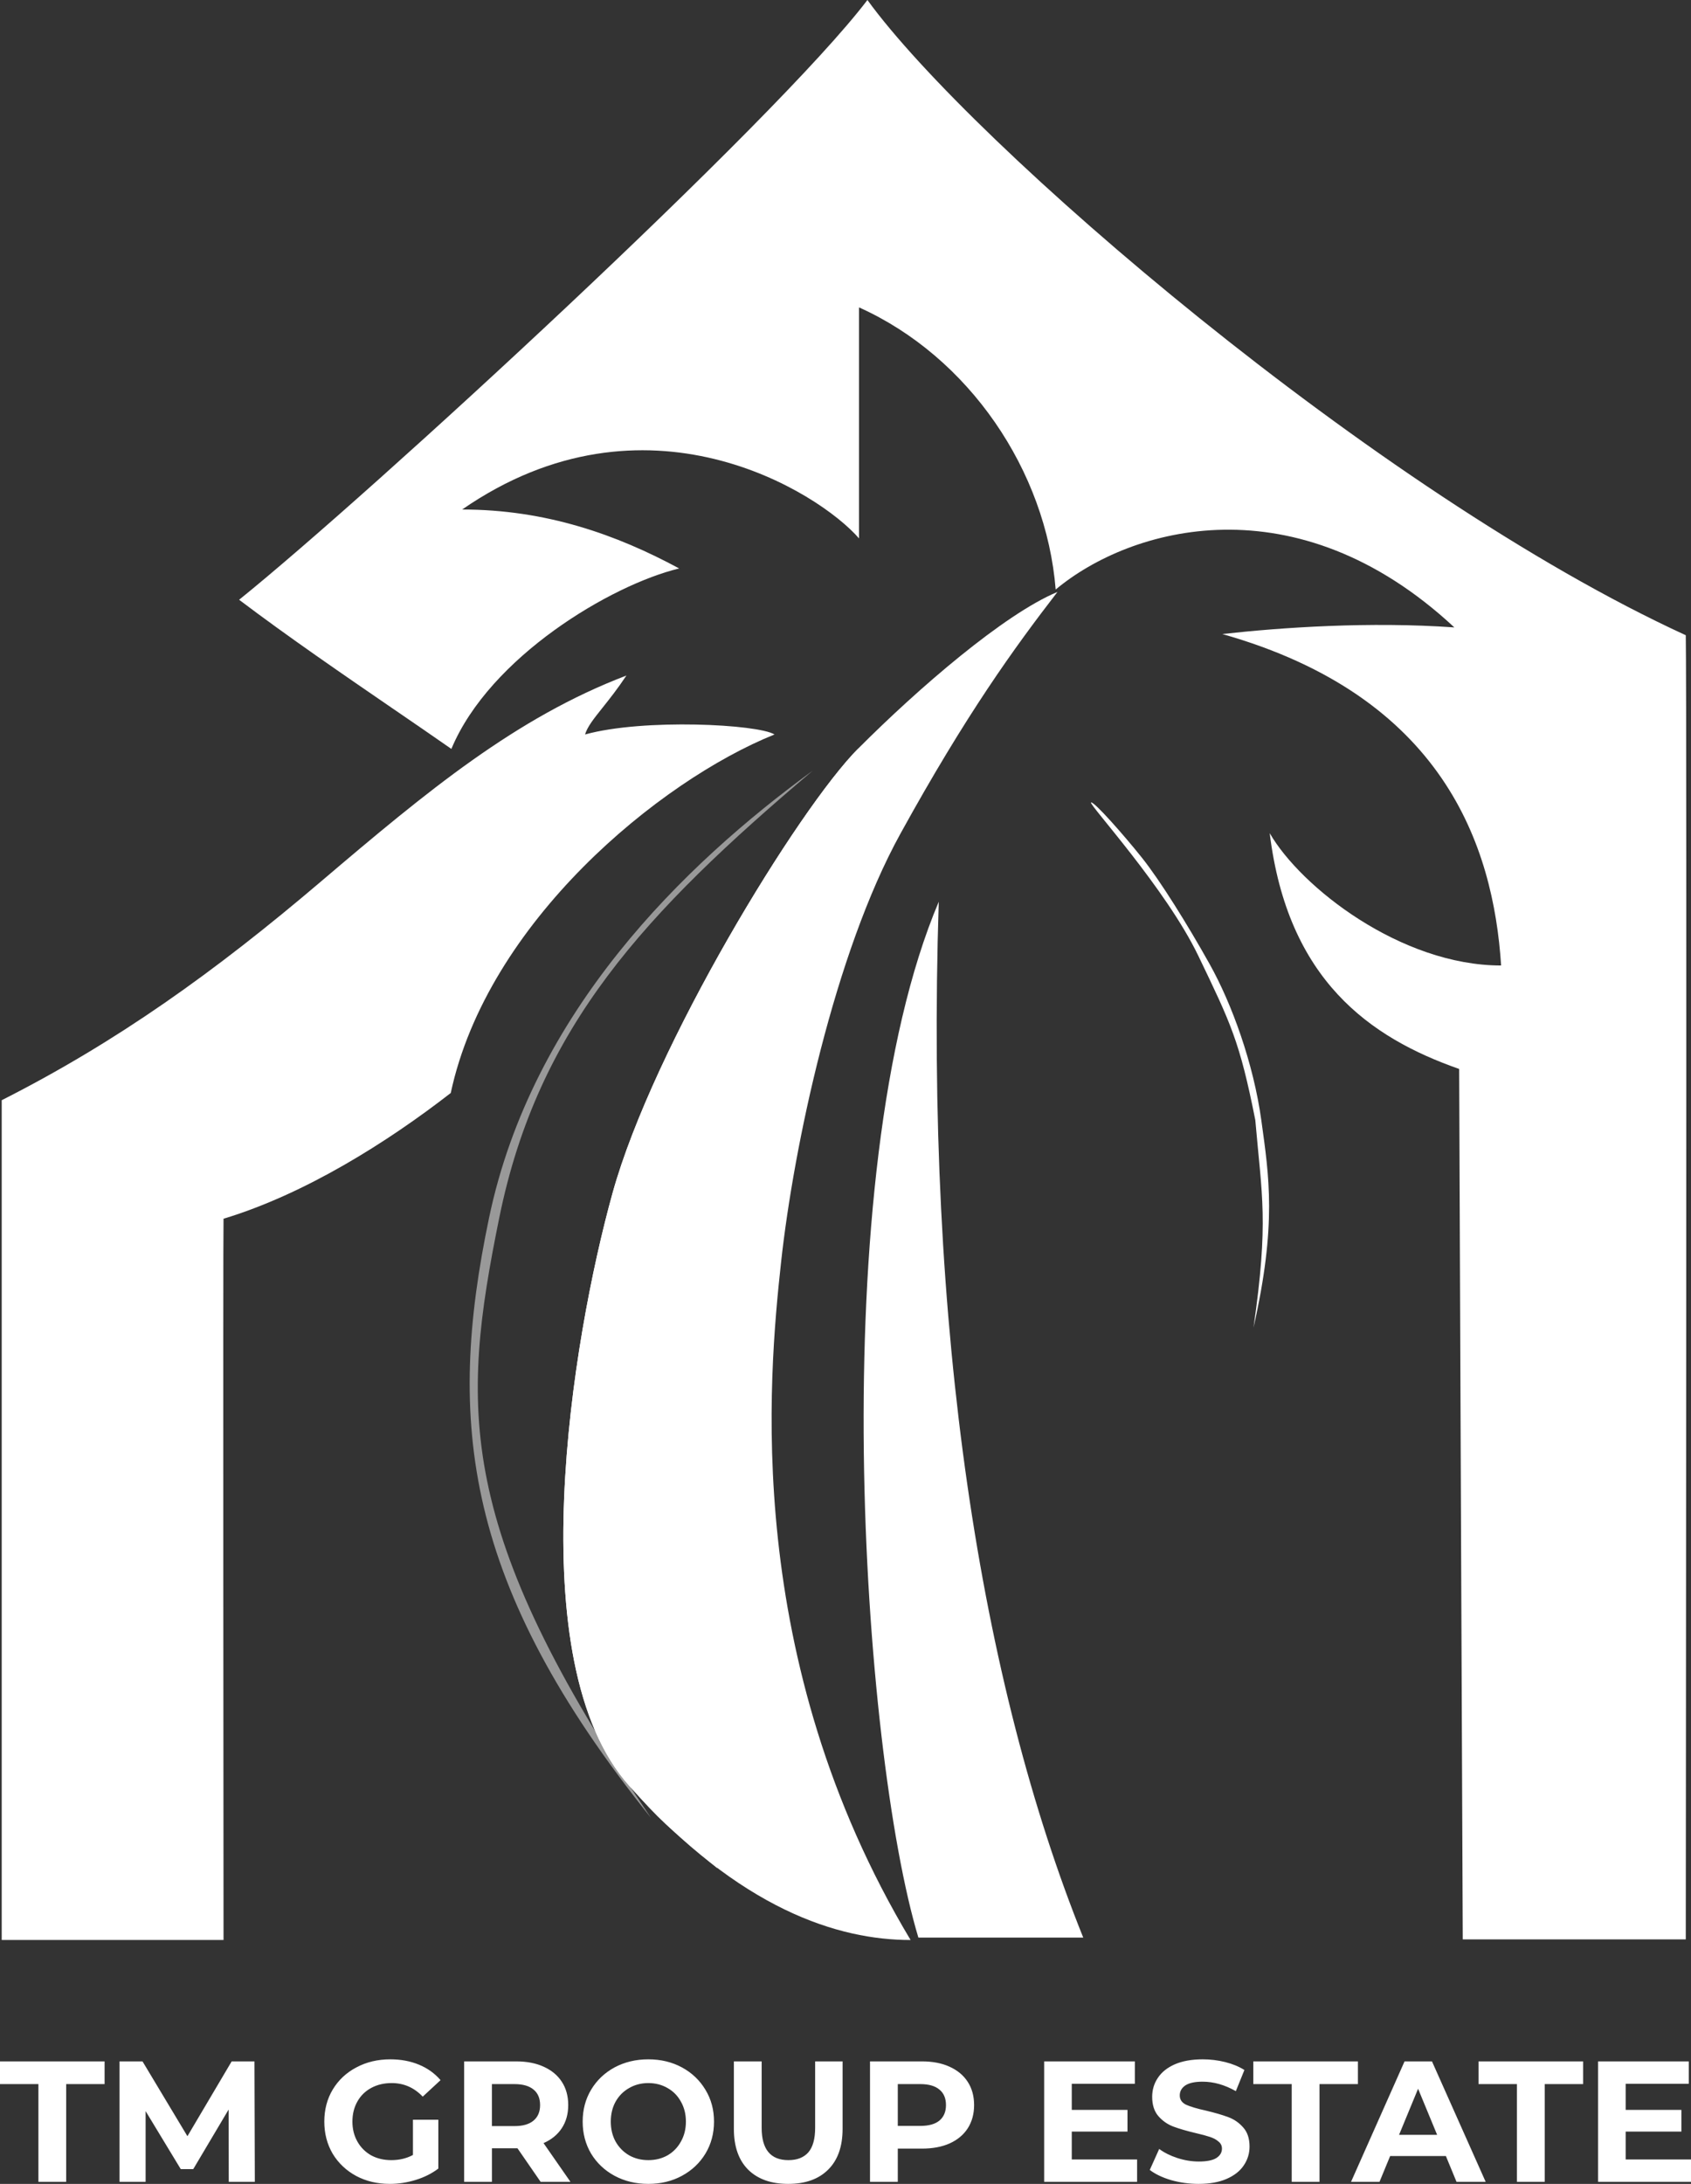 <svg width="79" height="102" viewBox="0 0 79 102" fill="none" xmlns="http://www.w3.org/2000/svg">
<rect x="0" y="0" width="79" height="102" fill="#333333" stroke="none"/>
<g clip-path="url(#clip0_2005_50)">
<path d="M40.524 0C36.239 5.647 17.305 23.067 11.171 28.012C13.459 29.742 16.048 31.516 18.413 33.137H18.414C19.351 33.779 20.253 34.397 21.087 34.979C22.879 30.681 28.565 27.309 31.73 26.55C28.817 24.977 25.512 23.797 21.591 23.797C30.162 17.869 38.256 22.982 40.132 25.146V14.357C45.258 16.661 48.871 21.971 49.319 27.534C52.82 24.612 60.55 22.42 67.945 29.304C63.995 29.023 59.878 29.304 57.105 29.613C67.412 32.535 69.765 39.475 70.129 45.094C65.452 45.094 60.775 41.441 59.318 38.913C60.158 45.768 63.995 48.465 68.169 49.926C68.169 51.162 68.337 90.581 68.337 90.581H78.756C78.756 90.581 78.812 32.366 78.756 29.669C64.303 23.038 45.397 6.715 40.524 0Z" fill="white"/>
<path d="M15.008 41.16C10.023 45.402 5.458 48.661 0.08 51.386V90.608H10.443C10.443 90.608 10.415 57.68 10.443 56.921C14.252 55.769 18.089 53.353 21.058 51.049C22.767 43.07 30.805 36.468 36.183 34.304C35.426 33.827 30.077 33.546 27.332 34.304C27.442 33.94 27.741 33.566 28.151 33.052C28.467 32.656 28.85 32.175 29.265 31.551C24.111 33.517 19.994 36.917 15.008 41.16Z" fill="white"/>
<path d="M42.905 90.496C40.272 81.758 38.423 54.955 43.857 42.115C43.213 62.148 45.818 78.612 50.607 90.496H42.905Z" fill="white"/>
<path d="M55.984 44.644C54.472 41.497 50.831 37.536 50.971 37.48C51.111 37.423 52.5 38.997 53.352 40.065C54.203 41.132 55.48 43.183 56.517 45.038C57.553 46.892 58.561 49.673 58.925 52.314C59.289 54.955 59.654 57.175 58.561 62.007C59.277 57.034 58.953 55.883 58.645 52.314C57.917 48.634 57.497 47.791 55.984 44.644Z" fill="white"/>
<path d="M36.491 58.945C35.903 64.34 34.67 77.488 42.541 90.609C39.18 90.609 34.586 89.204 29.405 83.417C24.223 77.629 26.716 62.569 28.62 55.714C30.525 48.859 37.303 37.761 40.104 34.951C42.905 32.142 46.91 28.686 49.403 27.646C47.386 30.259 45.145 33.35 42.064 38.941C38.983 44.532 37.079 53.551 36.491 58.945Z" fill="white"/>
<path d="M29.181 64.311C28.593 69.706 28.424 78.5 33.522 87.265C31.113 85.271 30.839 85.018 29.405 83.416C24.223 77.629 26.716 62.569 28.62 55.714C30.525 48.858 37.303 37.761 40.104 34.951C36.267 40.795 34.099 43.643 31.925 49.954C30.067 55.35 29.769 58.917 29.181 64.311Z" fill="white"/>
<path d="M22.851 56.865C24.86 47.285 31.925 40.401 37.975 35.99C30.133 42.621 25.141 47.959 23.327 56.865C21.513 65.772 21.254 71.391 30.413 84.905C21.674 74.004 20.841 66.446 22.851 56.865Z" fill="white" fill-opacity="0.5"/>
<path d="M1.794 97.339H0V96.278H4.886V97.339H3.092V101.903H1.794V97.339ZM10.687 101.903L10.68 98.528L9.029 101.309H8.444L6.803 98.601V101.903H5.584V96.278H6.658L8.756 99.773L10.823 96.278H11.888L11.905 101.903H10.687ZM19.293 99.002H20.478V101.284C20.174 101.515 19.821 101.691 19.42 101.815C19.02 101.938 18.616 102 18.211 102C17.629 102 17.106 101.876 16.641 101.63C16.176 101.378 15.81 101.033 15.543 100.593C15.282 100.149 15.151 99.647 15.151 99.091C15.151 98.534 15.281 98.035 15.543 97.596C15.811 97.151 16.179 96.806 16.649 96.559C17.119 96.308 17.647 96.182 18.235 96.182C18.726 96.182 19.172 96.265 19.572 96.431C19.973 96.597 20.309 96.838 20.582 97.154L19.749 97.925C19.348 97.502 18.865 97.291 18.299 97.291C17.941 97.291 17.623 97.366 17.346 97.516C17.068 97.666 16.851 97.877 16.697 98.151C16.542 98.424 16.464 98.737 16.464 99.091C16.464 99.439 16.542 99.75 16.697 100.023C16.851 100.296 17.065 100.51 17.338 100.666C17.616 100.816 17.93 100.89 18.283 100.89C18.656 100.89 18.993 100.81 19.292 100.649V99.002H19.293ZM25.256 101.903L24.175 100.336H24.111H22.982V101.903H21.684V96.278H24.111C24.608 96.278 25.038 96.361 25.401 96.527C25.769 96.694 26.052 96.929 26.25 97.235C26.448 97.54 26.546 97.902 26.546 98.319C26.546 98.737 26.445 99.099 26.242 99.404C26.044 99.704 25.761 99.934 25.393 100.095L26.65 101.903H25.256ZM25.232 98.319C25.232 98.003 25.131 97.762 24.928 97.596C24.725 97.425 24.429 97.339 24.039 97.339H22.981V99.3H24.039C24.429 99.3 24.725 99.214 24.928 99.042C25.131 98.871 25.232 98.63 25.232 98.319ZM30.289 102C29.707 102 29.181 101.874 28.711 101.622C28.247 101.37 27.881 101.025 27.614 100.585C27.352 100.141 27.221 99.642 27.221 99.091C27.221 98.539 27.352 98.043 27.614 97.604C27.881 97.159 28.247 96.811 28.711 96.559C29.181 96.308 29.707 96.182 30.289 96.182C30.871 96.182 31.394 96.308 31.859 96.559C32.324 96.811 32.69 97.159 32.957 97.604C33.224 98.043 33.357 98.539 33.357 99.091C33.357 99.642 33.224 100.141 32.957 100.585C32.69 101.025 32.324 101.37 31.859 101.622C31.395 101.874 30.871 102 30.289 102ZM30.289 100.89C30.62 100.89 30.919 100.816 31.187 100.666C31.454 100.51 31.662 100.296 31.811 100.023C31.966 99.75 32.044 99.439 32.044 99.091C32.044 98.742 31.966 98.431 31.811 98.159C31.662 97.885 31.453 97.674 31.187 97.523C30.919 97.368 30.621 97.291 30.289 97.291C29.958 97.291 29.659 97.368 29.392 97.523C29.125 97.674 28.914 97.885 28.759 98.159C28.609 98.431 28.535 98.742 28.535 99.091C28.535 99.439 28.609 99.75 28.759 100.023C28.914 100.296 29.125 100.51 29.392 100.666C29.659 100.816 29.958 100.89 30.289 100.89ZM36.824 102C36.023 102 35.398 101.777 34.95 101.333C34.507 100.888 34.285 100.253 34.285 99.428V96.278H35.583V99.38C35.583 100.387 35.999 100.89 36.833 100.89C37.239 100.89 37.548 100.77 37.762 100.529C37.975 100.282 38.082 99.9 38.082 99.38V96.278H39.364V99.428C39.364 100.253 39.14 100.888 38.691 101.333C38.247 101.777 37.625 102 36.824 102ZM43.073 96.278C43.57 96.278 43.999 96.361 44.362 96.527C44.731 96.694 45.014 96.929 45.211 97.235C45.409 97.54 45.508 97.902 45.508 98.319C45.508 98.732 45.409 99.094 45.211 99.404C45.014 99.709 44.731 99.945 44.362 100.111C43.999 100.272 43.569 100.352 43.073 100.352H41.943V101.903H40.645V96.278H43.073ZM43.001 99.291C43.39 99.291 43.687 99.209 43.889 99.042C44.092 98.871 44.194 98.63 44.194 98.319C44.194 98.003 44.092 97.762 43.889 97.596C43.687 97.425 43.39 97.339 43.001 97.339H41.943V99.291H43.001ZM53.123 100.858V101.903H48.781V96.278H53.018V97.323H50.071V98.544H52.674V99.556H50.071V100.858H53.123ZM55.997 102C55.554 102 55.125 101.941 54.708 101.823C54.297 101.7 53.966 101.541 53.715 101.348L54.155 100.368C54.395 100.545 54.681 100.687 55.012 100.794C55.344 100.901 55.675 100.955 56.006 100.955C56.374 100.955 56.647 100.901 56.822 100.794C56.999 100.681 57.087 100.534 57.087 100.352C57.087 100.218 57.034 100.108 56.927 100.023C56.825 99.932 56.692 99.859 56.526 99.806C56.366 99.752 56.147 99.693 55.87 99.629C55.442 99.527 55.092 99.426 54.82 99.324C54.548 99.222 54.313 99.059 54.115 98.833C53.923 98.609 53.827 98.308 53.827 97.934C53.827 97.607 53.915 97.312 54.091 97.05C54.268 96.782 54.532 96.57 54.884 96.415C55.242 96.26 55.677 96.182 56.19 96.182C56.547 96.182 56.898 96.225 57.239 96.31C57.581 96.396 57.88 96.519 58.136 96.68L57.736 97.668C57.218 97.374 56.7 97.226 56.182 97.226C55.819 97.226 55.549 97.285 55.373 97.403C55.202 97.521 55.116 97.676 55.116 97.869C55.116 98.062 55.215 98.207 55.413 98.303C55.616 98.394 55.923 98.486 56.334 98.576C56.761 98.678 57.111 98.78 57.383 98.882C57.656 98.983 57.888 99.144 58.08 99.364C58.278 99.584 58.376 99.881 58.376 100.256C58.376 100.577 58.286 100.872 58.104 101.139C57.928 101.402 57.661 101.611 57.303 101.767C56.946 101.922 56.511 102 55.997 102ZM60.346 97.339H58.552V96.278H63.439V97.339H61.644V101.903H60.346V97.339ZM67.548 100.698H64.945L64.448 101.903H63.118L65.618 96.278H66.899L69.407 101.903H68.045L67.548 100.698ZM67.14 99.709L66.25 97.556L65.361 99.709H67.14ZM70.868 97.339H69.074V96.278H73.96V97.339H72.166V101.903H70.868V97.339ZM79 100.858V101.903H74.658V96.278H78.896V97.323H75.948V98.544H78.551V99.556H75.948V100.858H79Z" fill="white"/>
</g>
<defs>
<clipPath id="clip0_2005_50">
<rect width="79" height="102" fill="white"/>
</clipPath>
</defs>
</svg>
